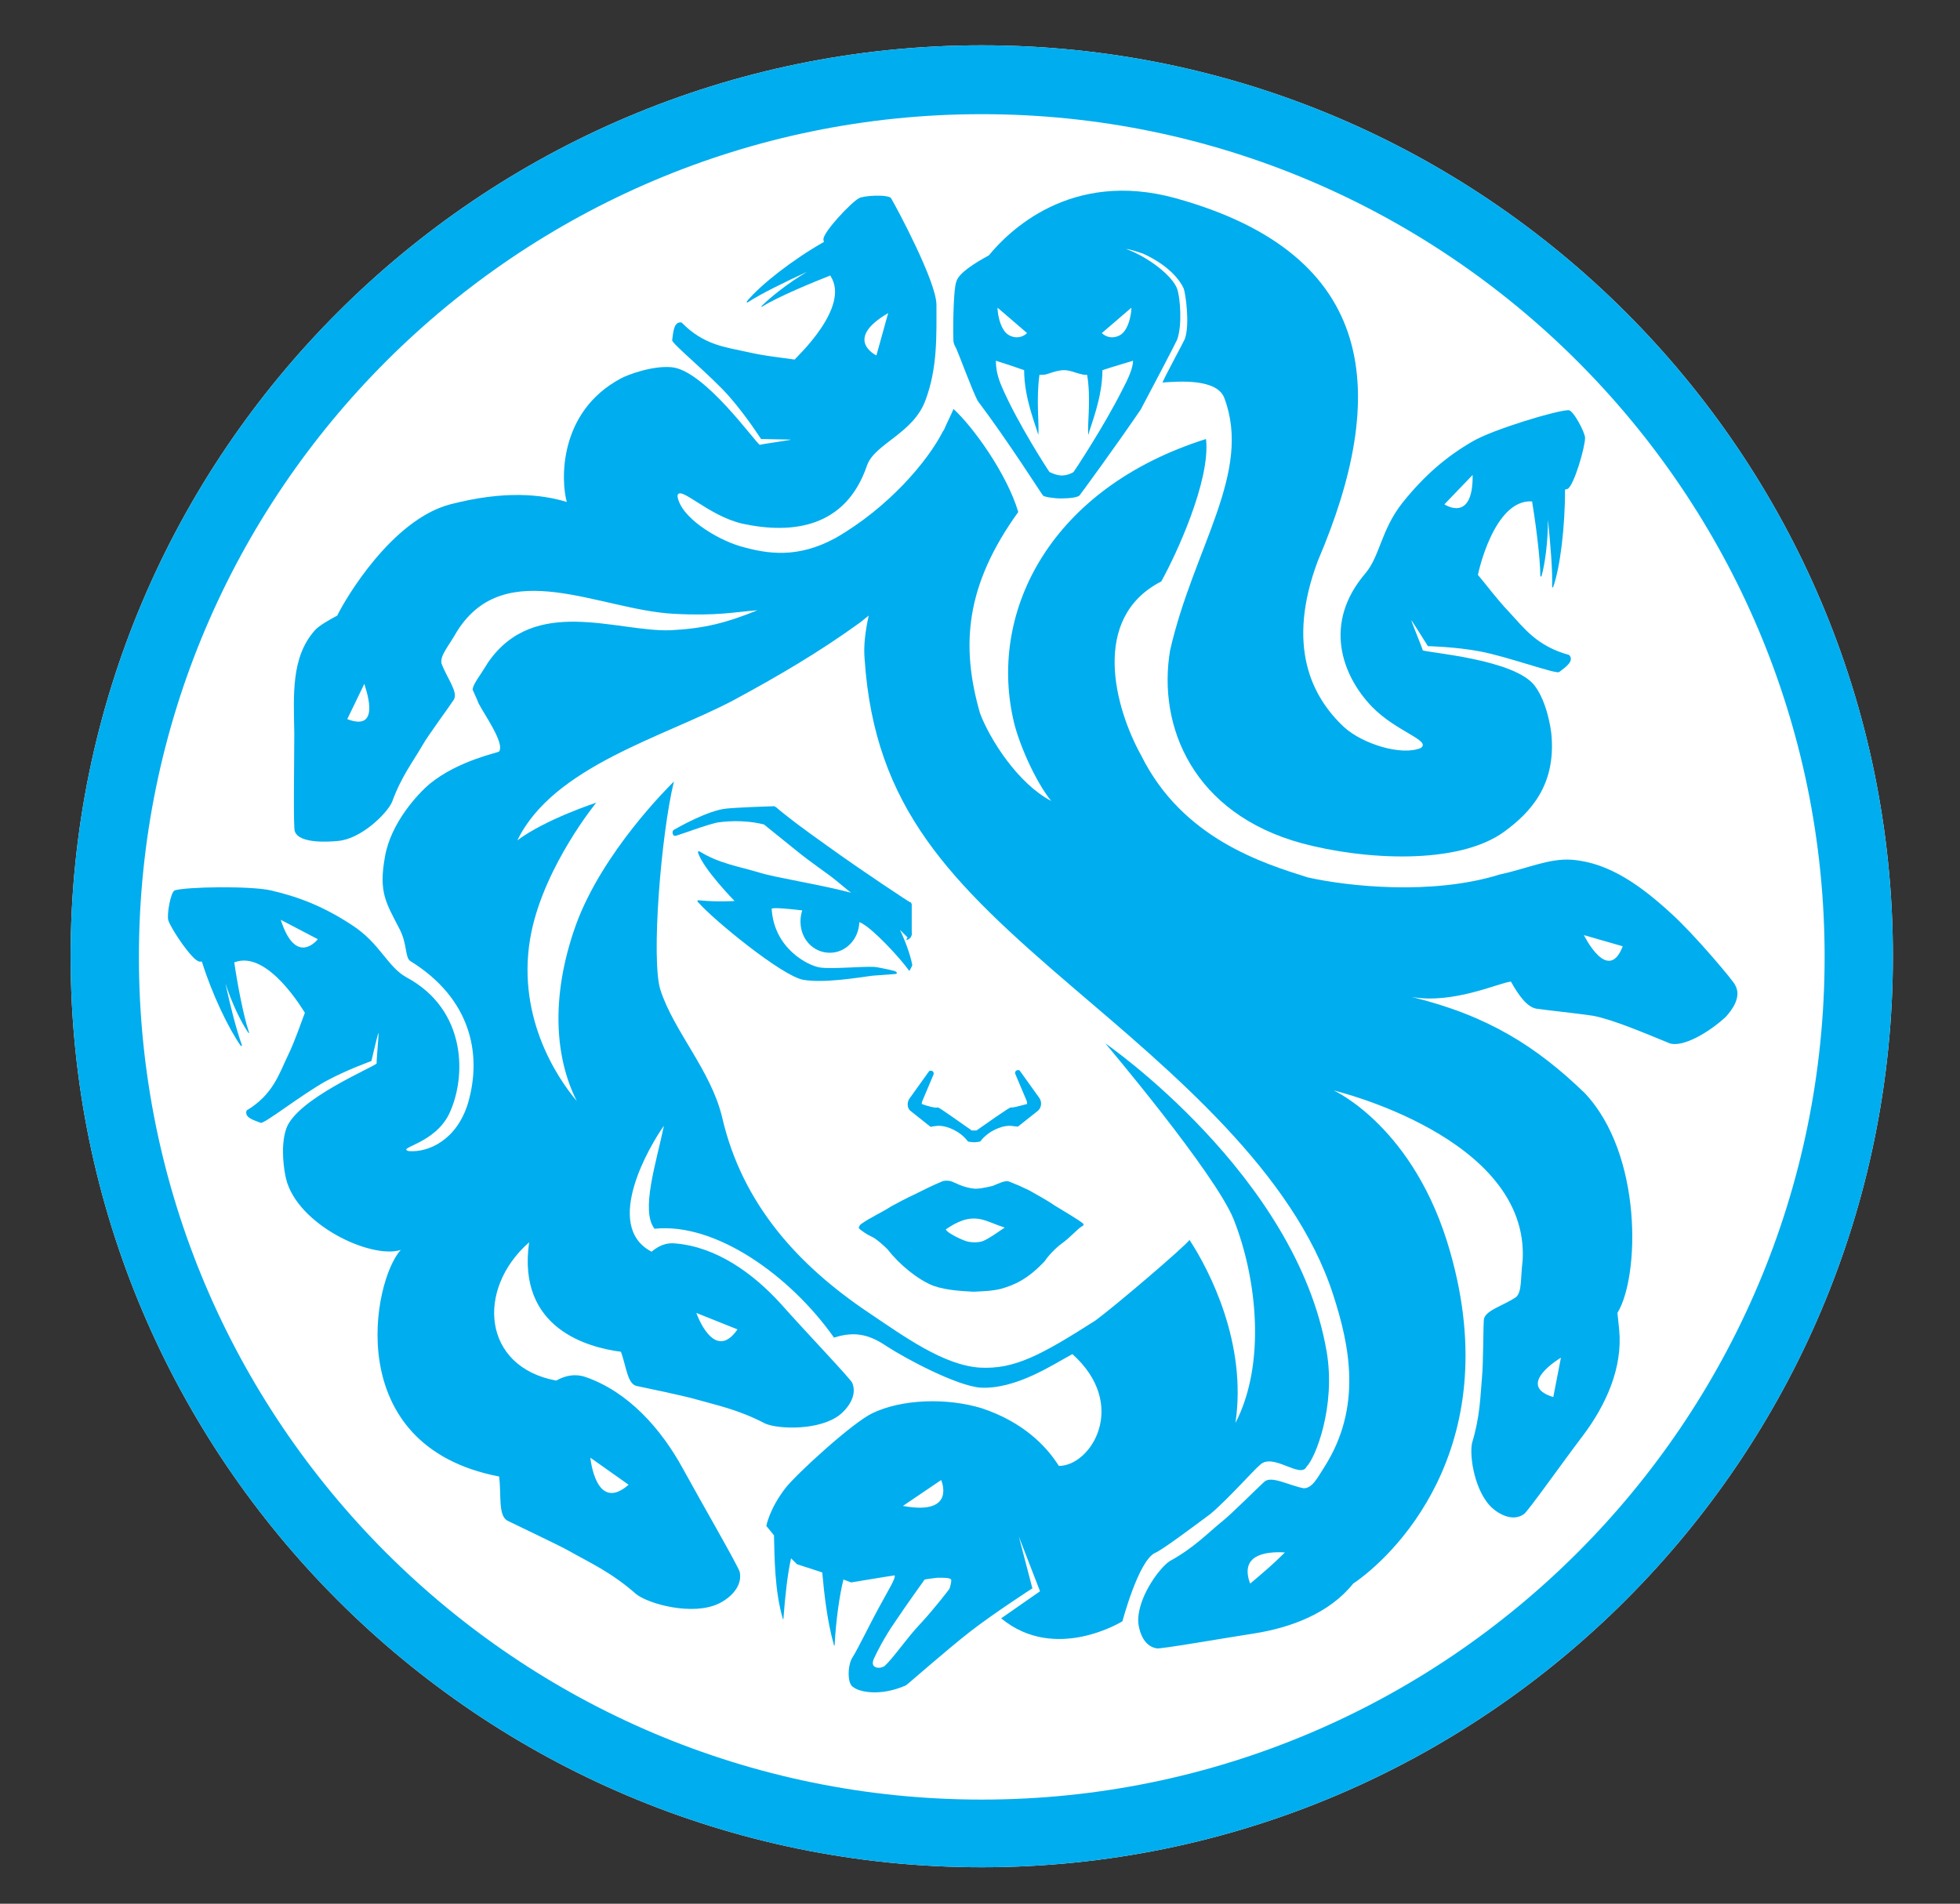 <?xml version="1.0" encoding="UTF-8"?> <!-- Generator: Adobe Illustrator 23.0.1, SVG Export Plug-In . SVG Version: 6.00 Build 0) --> <svg xmlns="http://www.w3.org/2000/svg" xmlns:xlink="http://www.w3.org/1999/xlink" id="Layer_1" x="0px" y="0px" viewBox="0 0 333 323.5" style="enable-background:new 0 0 333 323.5;" xml:space="preserve"><rect x="0" y="0" width="333" height="323.5" fill="#333333" stroke="none"/> <style type="text/css"> .st0{fill:#FFFFFF;} .st1{fill:#00ADEE;} </style> <g> <g> <path class="st0" d="M166.8,317.3C81.4,317.3,12,247.9,12,162.5S81.4,7.7,166.8,7.7s154.8,69.4,154.8,154.8 S252.1,317.3,166.8,317.3z"></path> </g> <path class="st1" d="M256.4,104c-2.2-2.3-4-4.8-5.3-6.3c0-0.2,2.7-12.8,9.1-12.5c0,0,0.1,0,0.1,0c0.5,3,1.4,9.5,1.4,12.7 c0,0.1,0.1,0.1,0.2,0c0.6-2.1,1.1-5.9,1.1-9.6c0.4,4.1,0.8,8.6,0.7,11.4c0,0.1,0.2,0.2,0.2,0c1.2-3.4,2-10.3,2-16.5 c0.2-0.1,0.3-0.1,0.4-0.1c1.1-0.5,3-7.1,3-8.7c0-0.9-2-4.7-2.8-4.7c-2,0-12.9,3.3-16.3,5.3c-4.5,2.6-8.2,5.8-11.9,10.4 c-3.7,4.7-3.8,9-6.3,12c-7.3,8.5-4,17.4,1.1,22.7c4.2,4.3,10.1,5.7,8.3,7c-3.3,1.4-9.9-0.7-13-3.5c-5.6-5.2-9.9-13.9-4.5-28.3 c12.1-28.3,10.4-52-24.1-61.6c-18-5-28.6,5.8-31.8,9.7c-2.4,1.3-5.1,3-5.5,4.4c-0.6,1.4-0.6,9.7-0.5,10.3c0.1,0.5,0.3,0.8,0.5,1.2 c0.3,0.6,2.7,7.1,3.6,8.8c5.2,6.9,10.9,15.9,11.1,16.1c0.1,0.2,1.7,0.5,3.1,0.5c1.5,0,2.8-0.2,3.1-0.5c0.1-0.1,5.9-8,10.4-14.6 c1.4-2.6,5.9-11.2,6.2-11.9c0.9-2.5,0.5-7.2,0-8.6c-0.7-2.1-4.8-5.4-8.7-6.8c0.9,0.1,2.3,0.6,2.9,0.8c3.3,1.5,5.8,3.6,6.9,5.9 c0.3,0.7,1.1,6.1,0.2,8.6c-0.2,0.5-3.3,6.2-3.8,7.4c2.8-0.2,9.2-0.7,10.5,2.6c4.8,12.7-5.2,25.4-9.2,42.9c-2.2,13,4,27.8,22.4,32.8 c10.4,2.8,26.5,3.8,34.4-2c4.5-3.3,8.7-7.9,8-16.3c-0.1-1.3-0.8-5.7-2.8-8.4c-3.3-4.6-18.5-5.7-19.1-6.1c0.1-0.1-2-5-1.9-5.1 c0.1,0.1,2.8,4.4,2.8,4.4s4.7,0.1,8.9,0.9c4.7,0.9,12.9,3.9,13.4,3.5c1.2-0.9,2.6-1.9,1.7-2.9C261.1,109.8,258.9,106.7,256.4,104z M169.5,52.3l5,4.3c0,0-1.2,1.3-3,0.4C169.7,56.1,169.4,52.4,169.5,52.3z M190.7,66.2c-3.1,6.2-8.2,13.9-8.3,14 c-0.1,0.1-1,0.6-2,0.6c-0.9,0-1.9-0.5-2.1-0.6c-0.1-0.1-5.4-8.2-8.1-14.5c-0.7-1.6-1-3-1-4.4c1.3,0.4,3.1,1,4.8,1.6 c0,4.8,2,9.4,2.4,11c0.2-1.7-0.4-5.9,0.2-10.2c0.5,0,1,0,1.5-0.2c0.9-0.3,1.8-0.6,2.7-0.6c1,0,2,0.5,3,0.7c0.3,0.1,0.6,0.1,0.9,0.1 c0.7,4.1,0,8.5,0.2,10.2c0.4-1.6,2.4-6.3,2.4-11c1.8-0.6,3.6-1.1,5.2-1.6C192.5,62.6,191.6,64.5,190.7,66.2z M192.2,52.3 c0.1,0.1-0.2,3.8-2,4.7c-1.8,0.9-3-0.4-3-0.4L192.2,52.3z M245.4,85.7l4.8-5C250.3,89,245.4,85.7,245.4,85.7z"></path> <g> <path class="st1" d="M166.8,317.3C81.4,317.3,12,247.9,12,162.5S81.4,7.7,166.8,7.7s154.8,69.4,154.8,154.8 S252.1,317.3,166.8,317.3z M166.8,19.4c-78.9,0-143.2,64.2-143.2,143.2s64.2,143.2,143.2,143.2s143.2-64.2,143.2-143.2 S245.7,19.4,166.8,19.4z"></path> </g> <path class="st1" d="M184,207.9c-0.7-0.6-3.6-2.3-4.9-3.1c-0.8-0.6-3.3-2-4.2-2.5c-0.4-0.2-1.3-0.6-1.7-0.8 c-0.5-0.2-1.2-0.5-1.7-0.7c-0.7-0.3-1.8,0.3-2.8,0.7c0,0-1.8,0.5-3,0.5c-1.2-0.1-2.2-0.4-3.7-1.1c-0.1-0.1-0.9-0.4-1.8-0.2 c-1.7,0.7-3.3,1.5-4.9,2.3c-1.3,0.6-2.6,1.3-3.9,2c-1.7,1.1-3.4,1.8-5.1,3c-0.2,0.1-0.4,0.5-0.4,0.7c0.4,0.4,1.4,1.1,2.1,1.4 c0.8,0.3,2.3,1.7,2.8,2.2c2,2.6,5.2,5.2,7.8,6.2c2.3,0.8,5.1,0.9,6.8,1c1.8-0.1,3-0.1,4.7-0.5c2-0.6,4.3-1.4,7.4-4.7 c0.5-0.8,1.8-2.2,2.9-3c1.3-0.9,2.8-2.6,3.4-2.9c0.1,0,0.2-0.2,0.3-0.2C184.1,208.1,184.1,208,184,207.9z M167,210.9 c-0.6,0.2-1.4,0.3-2.5,0.1c-0.7-0.1-3.7-1.5-3.8-2.1c1.9-1.3,3.8-2.2,6-1.7c1.3,0.3,2.4,0.9,4,1.4 C169.2,209.6,168.3,210.3,167,210.9z"></path> <path class="st1" d="M154.1,159.7c0.1,0,0.3-0.1,0.4-0.2c0.3-0.2,0.5-0.7,0.4-1.1l0-4.7l0-0.1c-0.1-0.1-0.1-0.2-0.2-0.3l-0.1,0 c-0.1,0-7.7-5-14.1-9.6c-4.5-3.2-6.3-4.6-7.9-5.9c-0.7-0.6-0.8-0.7-0.9-0.7l-0.1-0.1l-0.1,0c-0.4,0-6.2,0.2-8.1,0.4 c-3.1,0.3-8.2,3.2-8.9,3.6c-0.2,0.1-0.3,0.4-0.2,0.7c0.1,0.3,0.3,0.4,0.6,0.3c0.3-0.1,0.9-0.3,1.8-0.6c1.4-0.5,3.4-1.2,5-1.6 c1.2-0.2,4.5-0.6,8.1,0.3c0.6,0.5,2.6,2.1,5.2,4.2c3.2,2.6,5.3,3.9,6.9,5.2c1,0.8,1.9,1.6,2.7,2.2c-5.3-1.4-13-2.6-15.5-3.4 c-3.7-1.1-7-1.6-10.2-3.6c-0.2-0.1-0.4,0-0.3,0.2c0.9,2.8,6.2,8.2,6.2,8.2s-2.9,0.2-5.9-0.1c-0.5-0.1-0.5,0.2-0.2,0.4 c2.4,2.8,14.2,12.5,17.8,13.1c3.6,0.6,9.4-0.4,11.7-0.7c1.3-0.1,2.8-0.2,4-0.3c0.5-0.2-0.2-0.5-0.2-0.5s-2.4-0.6-3.5-0.7 c-2.1-0.1-7.2,0.4-9.2,0.1c-2-0.3-7.8-3.2-8.2-10c0.4-0.2,2.6,0,5.2,0.3c-0.2,0.6-0.3,1.2-0.3,1.9c0,3,2.2,5.3,5,5.3 c2.7,0,4.9-2.3,5-5.2c0.3,0.1,0.5,0.2,0.6,0.3c1.8,1,6.1,5.5,7.9,8c0.1-0.2,0.4-0.7,0.5-1c-0.3-1.6-1.1-3.9-2.1-6l1.3,1.3 C153.9,159.7,154,159.7,154.1,159.7z"></path> <path class="st1" d="M176.6,186.6l-3.3-4.6c-0.1-0.2-0.4-0.2-0.6-0.1c-0.2,0.1-0.3,0.4-0.2,0.6l1.9,4.5c0.1,0.2,0.1,0.4,0.1,0.6 c-1.1,0.3-2.3,0.6-2.6,0.6c-0.2-0.1-0.3-0.1-6,3.9c-0.2,0-0.6,0-0.8,0c-5.7-4-5.7-4-5.9-3.9c-0.3,0.1-1.5-0.2-2.6-0.6 c0-0.1,0-0.3,0.1-0.5l1.9-4.5c0.1-0.2,0-0.5-0.2-0.6c-0.2-0.1-0.5-0.1-0.6,0.1l-3.3,4.6c-0.4,0.6-0.4,1.5,0.1,2l3.4,2.7 c0.1,0.1,0.2,0.1,0.5,0c0.2,0,0.7-0.1,1-0.1c1.4,0,3.6,0.9,4.9,2.6l0.1,0.1l0.1,0c0,0,0.5,0.1,0.9,0.1c0.4,0,0.9-0.1,0.9-0.1l0.1,0 l0.1-0.1c1.3-1.7,3.5-2.6,4.9-2.6c0.4,0,0.8,0.1,1,0.1c0.3,0,0.4,0.1,0.5,0l3.4-2.7C177,188.1,177,187.2,176.6,186.6z"></path> <path class="st1" d="M294.8,167.4c-0.1-0.5-7-8.7-10.9-12.2c-4.9-4.5-10.4-8.6-16.8-9.1c-3.9-0.3-7.6,1.5-12.3,2.5 c-11.5,3.6-25.9,2-32.6,0.5c-7.6-2.4-21.3-6.6-28.3-20.7c-4.5-8.1-8.7-23.4,3.4-29.6c2.4-4.3,8.4-17.1,7.6-24.2 c-26.3,8.3-36.8,29-32.8,47.4c0.8,4,3.8,10.8,6.5,14.1c-5.6-2.9-10.4-10.4-12.1-14.9c-3.3-11.5-2.5-21.7,6.5-34.2 c-1.9-6.4-7.6-14.4-11-17.5c-0.5,1.2-1.1,2.3-1.6,3.5c-0.1,0.1-0.1,0.2-0.2,0.3c-2.6,5.1-9.2,12.9-18.2,18.1 c-6.4,3.5-11.5,2.8-16.3,1.4c-4-1.2-10.1-4.9-10.6-8.5c0.2-2.1,5.2,3.4,11.1,4.7c8.4,1.8,17.5,0.7,21.1-9.9c1.3-3.7,7.8-5.4,9.9-11 c2.1-5.5,1.9-11.1,1.9-16.3c0-3.9-6.7-16.4-7.7-18.1c-0.4-0.7-4.7-0.5-5.5,0c-1.4,0.8-6.1,5.8-6,7c0,0,0,0.2,0.1,0.4 c-5.3,3-10.8,7.3-13.1,10.1c-0.1,0.1,0,0.2,0.1,0.2c2.3-1.5,6.4-3.5,10.1-5.2c-3.2,1.9-6.2,4.3-7.7,5.8c-0.1,0.1,0,0.2,0.1,0.1 c2.7-1.7,8.8-4.2,11.6-5.3c0,0,0,0.1,0,0.1c3.5,5.3-6,14-6.1,14.2c-2-0.3-5.1-0.6-8.1-1.3c-3.5-0.8-7.3-1.1-11.1-5 c-1.3-0.2-1.4,1.5-1.6,3c-0.1,0.6,6.7,6.1,9.8,9.7c2.8,3.2,5.3,7.1,5.3,7.1s5,0.1,5.1,0.1c-0.1,0.1-5.3,0.8-5.3,0.9 c-0.7-0.3-9.4-12.7-15-13.2c-3.3-0.3-7.5,1.3-8.6,1.9C94.8,70,95.3,81.8,96.3,85.3c-4.3-1.3-10.5-2-19.8,0.4 c-9.9,2.6-17.8,16-19.2,18.9c-1.5,0.8-3.2,1.8-3.8,2.5c-4.1,4.6-3.6,11.1-3.5,17.5c0,5-0.2,16.3,0.1,16.7c0.8,2.2,6.3,1.7,7.3,1.6 c3.9-0.3,8.3-4.6,9.2-6.6c1.6-4.4,3.6-6.9,5.2-9.7c0.9-1.6,4.6-6.6,5.3-7.7c0.8-1.3-1.2-3.7-2.1-6.2c-0.2-1.4,1.1-2.7,2.7-5.5 c8.2-12.9,24.1-3.6,36.7-2.9c7.5,0.4,10.3-0.3,14.3-0.6c-5.2,2.1-8.9,3.1-14.8,3.4c-9.1,0.3-23.1-6-31,5.5c-0.5,0.8-1,1.6-1.4,2.2 c-0.7,1-1.2,1.9-1.2,2.4c0.3,0.7,0.7,1.5,1,2.3c0.9,1.8,4.5,6.8,3.5,8.2c-0.1,0.2-6.9,1.5-11.8,5.5c-2,1.7-6.6,6.6-7.6,12.4 c-1.1,6.1,0.2,7.8,2.5,12.3c1.3,2.5,0.9,4.8,1.8,5.4c10.2,6.3,12.3,15.7,9.8,24.2c-1.9,6.2-6.7,8.4-10.1,8.1 c-2-0.6,4.4-1.2,6.9-6.3c3-6.3,3-17.7-7.2-23.2c-3.3-1.8-4.5-5.8-9.3-8.9c-4.7-3.1-9-4.8-13.8-5.9c-3.6-0.8-14.5-0.6-16.3,0 c-0.7,0.2-1.4,4.2-1.1,5.1c0.5,1.5,4.1,6.9,5.3,7c0,0,0.2,0,0.4,0c1.7,5.5,4.6,11.5,6.6,14.3c0.1,0.1,0.2,0,0.2-0.1 c-0.9-2.5-2-6.7-2.8-10.5c1.1,3.4,2.7,6.7,3.9,8.4c0,0.1,0.2,0,0.1-0.1c-1-2.9-2.1-9-2.5-11.9c0,0,0.1,0,0.1,0 c5.7-2.1,11.8,8.5,11.9,8.6c-0.7,1.8-1.6,4.6-2.9,7.3c-1.5,3.1-2.5,6.6-7,9.3c-0.4,1.2,1.1,1.6,2.4,2.1c0.6,0.2,7.1-4.9,11.1-7.1 c3.5-1.9,7.7-3.4,7.7-3.4s1.1-4.7,1.2-4.8c0.1,0.1-0.4,5.1-0.3,5.2c-0.4,0.6-13.8,6.1-15.4,11.2c-1,3-0.3,7.2,0,8.4 c1.9,7.8,14.4,13.7,19.5,12.1c-4.7,5-10.4,33.3,16.7,38.5c0.4,3.1-0.2,6.6,1.4,7.5c1.4,0.7,8.4,4,10.4,5.1c3.5,2,7.2,3.6,11.5,7.4 c2.2,1.7,9.6,3.7,14,1.6c1.1-0.5,4.1-2.4,3.6-5.3c0-0.6-6.6-12-9.6-17.5c-3.8-7-9.4-13.2-16.6-15.7c-1.7-0.6-3.4-0.3-5,0.6 c-12.5-2.3-13.7-15.5-4.6-23.5c-2.1,14.7,10.1,17.9,15.6,18.6c0.9,2.5,1.1,5.4,2.6,5.8c1.4,0.3,8.2,1.7,10.2,2.3 c3.5,1,7.1,1.7,11.7,4.1c2.3,1,9.3,1.2,12.7-1.5c0.9-0.7,3.1-3,2.1-5.4c-0.1-0.5-8.3-9.1-12.1-13.4c-4.8-5.3-11-9.7-17.9-10.3 c-1.6-0.2-2.9,0.4-4.1,1.4c-8.4-4.4-0.2-18.2,2.1-21.4c-1.3,6.3-4,14.4-1.6,17.5c10.4-1.1,23.1,8,30.5,18.5c3.7-1.2,6.2-0.4,9,1.5 c3.4,2.2,11.9,6.7,15.9,7c6.1,0.3,12.4-4,15.6-5.7c9.6,8.6,3.2,19-2.3,19c-2.2-3.5-6.2-7.5-13.1-9.8c-5.9-1.8-13.6-1.6-18.7,0.9 c-3.4,1.7-12.6,10.1-14.6,12.6c-2.8,3.6-3.3,6.5-3.3,6.5l1.3,1.6c0.1,3.9,0.1,9.3,1.5,14.2c0,0.1,0.1,0,0.1,0 c0.3-4,0.7-7.6,1.3-10.3l1,1l4.3,1.4c0.3,3.3,0.8,8.2,2,12.4c0,0.1,0.1,0,0.1,0c0.2-4,0.8-8.4,1.5-11.2l1.3,0.5 c0,0,7.2-1.2,7.4-1.2c0.2,0.5-0.9,2.2-2.8,5.7c-1,1.8-3.6,7.1-4.4,8.3c-0.8,1.3-0.9,4.5,0.2,5c0.8,0.7,4.3,1.7,8.9-0.3 c0.1,0,7-6.1,11-9.2c4-3.1,10.5-7.3,10.5-7.3l-2.3-8.8l3.6,9.3l-6.6,4.6c9.2,7.6,20.6,0.5,20.6,0.5s2.7-10.2,5.5-11.6 c1.1-0.4,6.3-4.3,9.4-6.6c2.9-2.4,7.4-7.5,8.5-8.4c2.2-2.1,6.9,2.5,7.9,0.3c1.4-1.3,5-10.1,3.4-19.5c-5.1-30-37.6-52.4-37.6-52.4 s18.6,22,21.8,29.9c4,10.1,5.5,24.6,0.3,34.6c2-13.5-4.4-25.9-7.8-31.1c-1,1.3-12.6,11.2-16,13.7c-9.4,6-13.8,8.3-19.6,8 c-6.2-0.4-12.9-5.3-19-9.4c-11.9-8-21.4-18.4-24.8-33.1c-1.9-8-8.2-14.6-10.5-21.7c-1.6-5.1,0.1-26.4,2.3-35.4 c-0.8,0.8-12.2,12-16.7,24.5c-4.4,12.4-3.4,22.7,0.2,29.8c-3.4-4-10.6-14.8-7.7-28.8c2.4-11.4,11-21.9,11-21.9s-8.6,2.8-13.4,6.4 c6.1-12.6,25-17.6,36.7-23.8c7.6-4.1,14.6-8.2,21.5-13.2c0.5-0.4,1-0.8,1.5-1.2c-0.6,2.7-0.9,5.2-0.7,7.4 c1.7,25.3,14.5,37.9,35.4,55.8c16.6,14.2,37.5,31.4,44.2,52.2c2.8,8.6,5,19.1-1.5,29.3c-1.1,1.7-2,3.6-3.5,3.6 c-2.6-0.5-5.5-2.2-6.7-1.1c-1,0.9-5.5,5.4-7,6.6c-2.6,2.1-4.9,4.6-9.1,6.9c-1.9,1.3-5.6,6.5-5.3,10.5c0.1,1,0.7,3.9,3.1,4.3 c0.4,0.2,11.2-1.7,16.4-2.5c6.5-1,13-3.5,17-8.5c6.4-4.3,26.1-22.6,16.5-56.3c-6-21.3-19.8-27.5-19.8-27.5s33.2,7.9,32.1,28.8 c-0.4,3.3-0.1,5.3-1.1,6.3c-2.2,1.5-5.4,2.3-5.5,3.9c-0.1,1.3-0.1,7.7-0.3,9.6c-0.3,3.3-0.3,6.7-1.7,11.3 c-0.5,2.3,0.5,8.6,3.6,11.2c0.8,0.7,3.2,2.3,5.2,0.9c0.5-0.2,6.8-9.1,10-13.3c4-5.3,6.8-11.6,6.2-18c-0.1-0.9-0.2-1.9-0.3-2.9 c3.8-6.2,4.3-27-5.6-37.4c-8.1-7.8-16.3-13.1-29.4-16.3c7,1.3,14.9-2.4,16.9-2.6c1.3,2.3,2.7,4.3,4.3,4.6c1.3,0.2,7.7,0.9,9.6,1.2 c3.3,0.6,8.7,2.9,13.1,4.7c2.2,0.7,6.6-1.8,9.5-4.5C294.1,171.8,296,169.5,294.8,167.4z M150.9,53.2l-2,7.2 C148.9,60.4,143.2,57.7,150.9,53.2z M59,122.2l2.9-6C61.8,116.2,65.2,124.6,59,122.2z M47.7,156.3l6.3,3.3 C54,159.6,50.3,164.4,47.7,156.3z M106.8,252.3c-5.6,4.9-6.5-4.6-6.5-4.6L106.8,252.3z M125.3,225.9c-4,5.8-7-2.8-7-2.8 L125.3,225.9z M159.9,251.5c0,0,2.7,6.1-6.5,4.4L159.9,251.5z M161.3,270c0,0-2.4,3.2-5,6c-2.2,2.3-4.4,5.6-6,7.1 c-0.3,0.2-0.7,0.3-1,0.3c-0.6,0-1.4-0.3-0.8-1.6c0.4-0.9,1.7-3.5,3.5-6.1c2-3,5.1-7.3,5.1-7.3s1.2-0.2,2.2-0.3c1.3,0,2,0,2.3,0.3 C161.7,268.9,161.3,270,161.3,270z M218,264.1c-1.8,1.8-3.7,3.4-5.6,5c-1.8-4.8,2.4-5.5,5.9-5.3C218.2,263.9,218.1,264,218,264.1z M265.2,230.7l-1.3,6.7C257.3,235.4,265.2,230.7,265.2,230.7z M269.1,158.9l6.6,1.9C273.2,167.3,269.1,158.9,269.1,158.9z M149.4,273.2c-1.2,2.3-3.6,6.9-4.4,8.3c-0.6,1.3-1,4.3,0.2,5"></path> </g> </svg> 